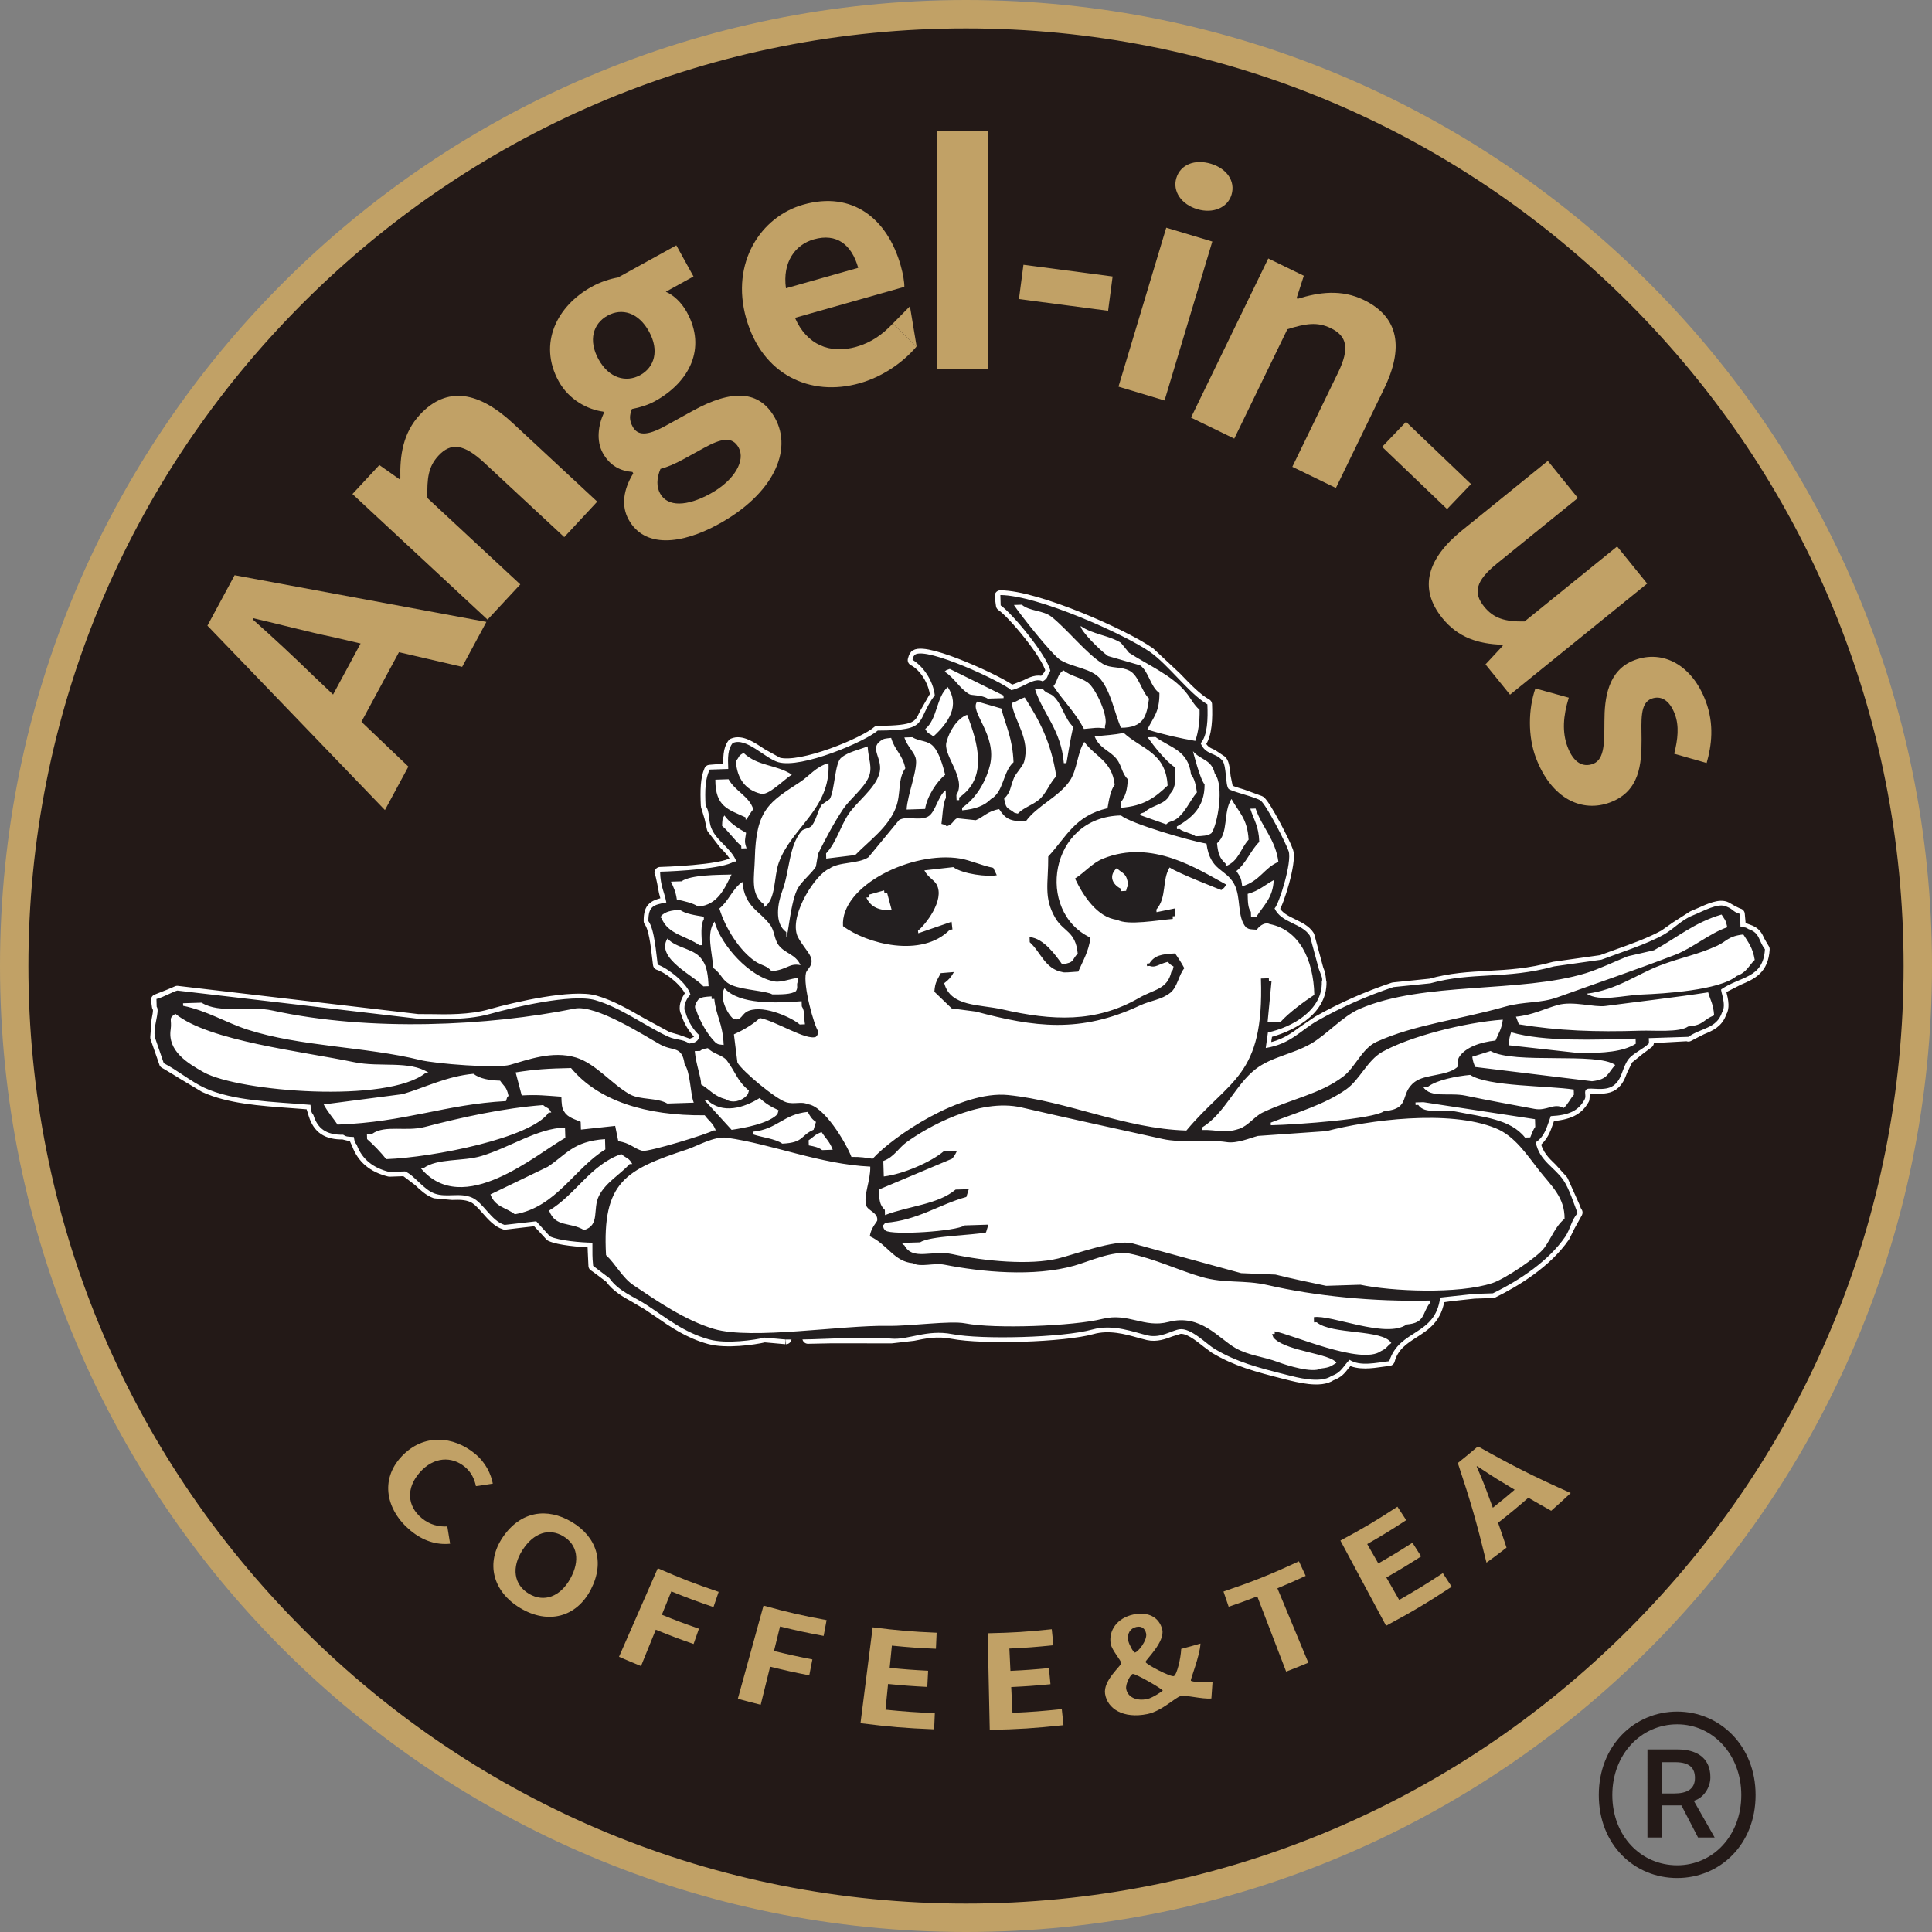 <?xml version="1.0" encoding="utf-8"?>
<!-- Generator: Adobe Illustrator 16.0.0, SVG Export Plug-In . SVG Version: 6.00 Build 0)  -->
<!DOCTYPE svg PUBLIC "-//W3C//DTD SVG 1.1//EN" "http://www.w3.org/Graphics/SVG/1.1/DTD/svg11.dtd">
<svg version="1.1" id="Layer_1" xmlns="http://www.w3.org/2000/svg" xmlns:xlink="http://www.w3.org/1999/xlink" x="0px" y="0px"
	 width="340.16px" height="340.16px" viewBox="0 0 340.16 340.16" enable-background="new 0 0 340.16 340.16" xml:space="preserve">
<rect x="0" y="0" width="340.16" height="340.16" fill="#808080" stroke="none"/>
<g>
	<path fill-rule="evenodd" clip-rule="evenodd" fill="#231917" d="M170.08,337.66C77.676,337.66,2.5,262.484,2.5,170.08
		C2.5,77.676,77.676,2.5,170.08,2.5c92.404,0,167.58,75.176,167.58,167.58C337.66,262.484,262.484,337.66,170.08,337.66z"/>
	<path fill="#C1A166" d="M170.08,5c44.095,0,85.55,17.171,116.729,48.351c31.18,31.18,48.351,72.635,48.351,116.729
		c0,44.095-17.171,85.55-48.351,116.729S214.175,335.16,170.08,335.16c-44.094,0-85.55-17.171-116.729-48.351
		C22.171,255.63,5,214.175,5,170.08c0-44.094,17.171-85.55,48.351-116.729C84.53,22.171,125.986,5,170.08,5 M170.08,0
		C76.147,0,0,76.147,0,170.08s76.147,170.08,170.08,170.08s170.08-76.147,170.08-170.08S264.013,0,170.08,0L170.08,0z"/>
</g>
<g>
	
		<path fill-rule="evenodd" clip-rule="evenodd" fill="#FFFFFF" stroke="#FFFFFF" stroke-width="2" stroke-linecap="round" stroke-linejoin="round" d="
		M222.887,184.684c3.074-0.488,4.919-1.846,6.696-3.156l2.517-1.701c4.119-2.326,8.711-4.354,13.246-5.861
		c0,0,6.495-0.666,6.524-0.671c3.6-1.003,6.792-1.179,10.17-1.366c3.559-0.197,7.243-0.398,11.593-1.608
		c0,0,8.344-1.182,8.381-1.194l2.642-0.957c2.824-1.01,6.022-2.147,8.417-3.496l1.965-1.392l3.02-1.933l1.315-0.566
		c1.629-0.735,3.476-1.568,4.562-0.993l1.043,0.599c0,0,1.154,0.595,1.223,0.56c0.001,0.033,0.215,2.407,0.215,2.407l0.476,0.064
		c0,0,0.866,0.311,0.907,0.329c1.264,0.42,1.564,1.096,1.947,1.95c0,0,0.808,1.422,0.834,1.427
		c-0.206,3.521-2.204,4.366-4.522,5.348l-3.093,1.578c-0.08,0.051-0.105,0.123-0.101,0.238c0,0.146,0.059,0.363,0.139,0.688
		c0.129,0.498,0.302,1.191,0.325,1.865c0.017,0.502-0.051,0.988-0.303,1.371c-0.617,1.811-1.914,2.344-3.412,2.963
		c0,0-2.349,1.189-2.346,1.209c-0.006-0.002-7.141,0.4-7.141,0.4l0.069,0.791l-1.638,1.229l-2.005,1.619l-1.009,2.08
		c-0.362,0.967-0.701,1.883-1.602,2.518c-0.911,0.635-2.263,0.557-3.25,0.506c0,0-1.364,0.078-1.37,0.078
		c-0.469,0.26-0.429,0.695-0.39,1.076l-0.085,0.824c-1.054,1.902-2.622,2.672-5.972,2.941l-0.335,0.947
		c-0.514,1.502-0.922,2.689-2.313,3.777c0.446,2.178,1.736,3.414,2.984,4.609l1.9,2.098l2.013,4.496c0,0,0.476,1.293,0.511,1.115
		l-1.297,2.33l-0.917,1.855c-3.17,4.617-8.632,7.92-12.578,9.865l-3.269,0.107l-3.02,0.326c0,0-3.009,0.324-3.162,0.475
		c-0.449,3.564-2.419,4.828-4.508,6.166c-1.771,1.135-3.61,2.316-4.302,4.875l-1.188,0.158c-1.961,0.285-4.187,0.613-5.904-0.342
		l-0.9,1.049c-0.549,0.719-1.027,1.33-2.25,1.768c-1.824,1.289-5.669,0.309-7.771-0.227c-5.4-1.352-8.947-2.34-12.663-4.563
		l-1.363-1.01c-1.502-1.197-3.381-2.691-4.914-2.449l-1.548,0.484c-1.148,0.439-2.473,0.941-3.94,0.611l-1.555-0.41
		c-2.234-0.633-5.299-1.484-8.338-0.629c-4.941,1.377-19.181,1.838-24.566,0.801c-2.688-0.523-4.918-0.057-6.891,0.352l-3.808,0.439
		l-10.817-0.004c0,0-7.812,0.16-7.798,0.16l-2.489-0.223c0,0-1.245-0.109-1.301-0.107c-1.896,0.451-6.748,1.125-9.674,0.316
		c-3.593-0.992-6.315-2.871-8.945-4.691l-1.897-1.283l-2.193-1.295c-1.679-0.932-3.265-1.809-4.439-3.447l-0.035-0.031
		c0,0-2.749-2.1-2.792-2.061c0-0.012-0.118-2.525-0.118-2.525s-0.003-0.176-0.012-0.422c-0.013-0.469-0.056-1.178-0.167-1.283
		c-2.135-0.02-5.961-0.387-7.355-1.064c0,0-2.414-2.654-2.558-2.705l-2.726,0.311c0,0-2.774,0.32-2.78,0.334
		c-1.215-0.355-2.206-1.475-3.162-2.559c-0.831-0.949-1.624-1.84-2.546-2.24c-1.19-0.512-2.391-0.473-3.556-0.434l-2.994-0.271
		c-1.058-0.367-1.993-1.252-2.897-2.109c0,0-2.341-1.793-2.416-1.809l-2.746,0.096c-2.884-0.721-4.723-2.258-5.643-4.76
		l-0.389-0.854l-0.078-0.414l-0.394-0.127c0,0-1.554-0.371-1.655-0.402c-2.817,0.043-4.327-0.955-5.094-3.4l-0.46-1.488
		l-0.061-0.365l-3.492-0.264c-5.45-0.395-11.079-0.797-15.281-2.748l-3.754-2.246c0,0-3.241-2-3.274-1.975
		c-0.004-0.008-1.538-4.471-1.538-4.471l0.222-3.035c0.136-0.697,0.268-1.336,0.253-1.801c-0.009-0.256-0.061-0.457-0.177-0.59
		l-0.172-1.188l2.242-0.887c0,0,1.377-0.566,1.377-0.588c0,0,0,0-0.002,0c0,0,42.515,4.973,42.544,4.971l2.056,0.01
		c2.77,0.053,6.971,0.139,10.532-0.877c4.667-1.332,14.536-3.547,18.437-2.418c2.818,0.816,5.545,2.389,8.177,3.906l4.567,2.477
		l1.834,0.537c0,0,1.903,0.691,2.043,0.719l0.46-0.094c0,0,0.988-0.441,1.019-0.473c0,0,0.177-0.205,0.326-0.504
		c0,0,0.105-0.355,0.101-0.566c0-0.027-0.009-0.059-0.013-0.08c-1.06-0.936-2.012-2.475-2.419-3.971
		c-0.128-0.191-0.188-0.426-0.194-0.688c-0.025-0.773,0.423-1.748,1.043-2.463c-0.542-2.02-3.932-4.697-5.743-5.252l-0.164-1.324
		c-0.254-2.186-0.597-5.181-1.475-6.31c-0.013-2.535,0.812-2.694,3.15-3.311l-0.482-1.867c0,0-0.581-3.332-0.769-3.349
		c0.229-0.005,10.925-0.313,12.963-1.782l0.622-0.244c-0.483-1.247-1.403-2.17-2.281-3.068l-2.085-2.701l-0.423-1.91
		c0,0-0.659-2.171-0.63-2.08c-0.131-2.752-0.061-4.765,0.567-6.204l3.422-0.278c-0.088-1.954-0.084-3.418,0.686-4.405
		c1.432-0.631,3.239,0.584,4.987,1.761l2.911,1.615c4.085,1.17,15.385-3.59,17.563-5.558c6.884-0.018,7.288-0.874,8.366-3.171
		c0,0,1.817-3.133,1.848-3.246c-0.295-2.508-1.938-5.122-3.925-6.155l0.152-0.497c0,0,0.093-0.164,0.219-0.329
		c2.017-1.313,15.052,4.711,16.893,6.277l2.438-0.95c1.136-0.563,2.123-1.047,3.142-0.616l0.987-1.12c0,0,0.415-0.78,0.443-0.915
		c-0.646-2.871-6.781-10.201-8.741-11.49l-0.227-1.648c6.386,0.02,21.736,6.814,26.281,10.011l4.633,4.329
		c1.816,1.891,3.698,3.85,5.362,4.746c0.093,2.25,0.075,5.391-1.177,6.908c0.54,1.278,1.387,1.644,2.202,1.997l1.648,1.1
		c0.386,0.479,0.504,1.666,0.604,2.72c0,0,0.483,2.236,0.483,2.241c0.209,0.252,1.146,0.545,2.649,1.004l3.03,1.109
		c0.947,0.702,4.434,7.448,4.871,8.833c0.594,1.857-1.659,9.061-2.465,10.091c0.659,1.424,2.025,2.09,3.351,2.735
		c1.148,0.555,2.237,1.085,2.84,2.03c0,0,1.582,5.846,1.584,5.853l0.26,0.692c0,0,0.28,1.447,0.269,1.522
		c0.153,5.278-5.807,7.985-9.496,8.903l-0.164,1.178C222.907,182.932,222.684,184.498,222.887,184.684z"/>
	<path fill-rule="evenodd" clip-rule="evenodd" fill="#231F20" d="M104.433,222.873c-0.184-1.896-0.104-1.797-0.13-4.078
		c-2.051-0.021-5.968-0.367-7.483-1.115c-0.805-0.889-1.608-1.77-2.408-2.654c-1.854,0.211-3.71,0.428-5.57,0.639
		c-2.334-0.68-3.778-3.965-5.73-4.803c-2.181-0.945-4.415,0.037-6.544-0.703c-2.022-0.703-3.574-3.205-5.247-3.912
		c-0.931,0.031-1.854,0.063-2.79,0.094c-2.787-0.695-4.779-2.188-5.736-4.814c-0.39-0.482-0.315-0.391-0.503-1.344
		c-1.091-0.057-1.31-0.021-1.875-0.393c-3.061,0.047-4.516-1.148-5.233-3.467c-0.414-0.516-0.409-0.732-0.519-1.797
		c-6.614-0.559-13.625-0.654-18.713-3.021c-2.331-1.09-4.749-3.094-7.117-4.313c-0.515-1.496-1.03-2.99-1.542-4.49
		c-0.432-1.793,0.914-4.65,0.292-5.457c-0.013-0.449-0.024-0.902-0.041-1.359c1.223-0.289,2.912-1.313,3.68-1.48
		c14.169,1.656,28.342,3.314,42.512,4.973c2.114-0.096,7.91,0.463,12.545-0.863c3.796-1.08,14.378-3.623,18.542-2.418
		c4.496,1.309,8.759,4.523,12.769,6.395c1.438,0.67,2.636,0.414,3.766,1.244c0.965-0.207,0.882-0.117,1.377-0.504
		c0.392-0.49,0.171-0.084,0.433-0.922c-1.048-0.92-2.033-2.471-2.448-4c-0.542-0.846-0.009-2.361,0.834-3.213
		c-0.533-1.968-3.947-4.622-5.753-5.26c-0.274-1.918-0.545-6.182-1.641-7.661c-0.012-2.67,0.923-2.853,3.158-3.282
		c-0.391-2.045-1.023-2.771-1.099-5.415c3.035-0.077,11.22-0.547,12.972-1.778c0.159-0.006,0.312-0.011,0.469-0.018
		c-0.922-2.359-3.401-3.523-4.367-5.763c-0.642-1.465-0.243-2.958-1.063-4.047c-0.139-2.708-0.078-4.803,0.738-6.38
		c1.078-0.033,2.16-0.068,3.253-0.105c-0.095-2.029-0.089-3.487,0.786-4.565c2.402-1.059,5.671,2.692,8.01,3.368
		c4.106,1.176,15.307-3.625,17.521-5.562c9.281-0.028,6.538-1.499,10.045-6.231c-0.314-2.644-2.083-5.123-3.921-6.228
		c0.275-0.818,0.051-0.431,0.437-0.915c2.139-1.392,15.295,4.76,16.953,6.256c2.185-0.441,3.99-2.336,5.539-1.546
		c1.079-0.618,0.678-1.001,1.34-1.86c-0.616-2.752-6.64-10.043-8.746-11.516c-0.015-0.606-0.036-1.215-0.058-1.822
		c6.577,0.021,22.049,6.984,26.387,10.044c3.199,2.251,6.852,7.296,10.066,9.204c0.106,2.517,0.038,5.496-1.186,6.847
		c0.887,2.124,2.625,1.583,3.824,3.054c0.771,0.966,0.503,4.268,1.083,4.963c0.384,0.461,4.799,1.447,5.659,2.083
		c1.007,0.751,4.502,7.578,4.928,8.919c0.607,1.912-1.637,9.157-2.477,10.066c1.186,2.573,4.803,2.59,6.206,4.792
		c0.52,1.948,1.054,3.905,1.577,5.85c0.298,0.899,0.786,1.687,0.531,2.259c0.147,5.027-5.233,8.01-9.487,8.93
		c-0.128,0.914-0.259,1.828-0.385,2.738c4.4-0.699,6.176-3.15,9.165-4.84c4.064-2.293,8.605-4.324,13.306-5.881
		c2.166-0.213,4.331-0.445,6.5-0.665c7.459-2.075,13.341-0.642,21.78-2.979c2.781-0.385,5.561-0.78,8.344-1.181
		c3.212-1.221,7.858-2.66,11.032-4.442c1.601-0.896,3.1-2.58,5.018-3.335c1.877-0.742,4.547-2.334,5.997-1.562
		c1.267,0.487,0.981,0.865,2.367,1.286c0.028,0.753,0.048,1.519,0.075,2.271c0.979,0.137,0.891,0.054,1.413,0.399
		c2.067,0.678,1.721,2.05,2.897,3.542c-0.295,5.169-4.322,4.734-7.692,7.058c-0.215,0.146,1.009,2.74,0.133,4.082
		c-0.974,2.854-3.604,2.664-5.916,4.283c-2.328,0.076-4.651,0.152-6.974,0.227c0.007,0.303,0.018,0.604,0.029,0.908
		c-0.944,0.982-2.861,1.783-3.638,2.838c-1.155,1.574-1.046,3.512-2.653,4.633c-1.5,1.049-4.018,0.262-4.631,0.598
		c-0.66,0.357-0.033,1.154-0.411,1.828c-1.092,1.986-2.722,2.762-5.958,2.926c-0.721,1.961-1.003,3.496-2.646,4.621
		c0.678,3.301,3.289,4.355,4.866,6.652c1.054,1.551,1.847,4.137,2.503,5.822c-1.077,1.166-1.268,2.805-2.192,4.164
		c-2.881,4.182-7.865,7.572-12.723,9.939l-3.256,0.104c-2.003,0.219-4.017,0.436-6.031,0.652c-0.838,6.768-7.176,5.508-8.953,11.193
		c-2.213,0.252-5.117,0.986-6.994-0.234c-1.142,1.123-1.385,2.209-3.167,2.83c-1.994,1.408-6.229,0.232-7.916-0.195
		c-5.067-1.266-8.84-2.262-12.712-4.582c-1.352-0.807-4.154-3.75-6.164-3.434c-1.395,0.223-3.304,1.598-5.548,1.092
		c-2.362-0.531-6.067-2.096-9.813-1.041c-5.097,1.42-19.439,1.807-24.647,0.801c-4.5-0.867-7.715,1.061-10.677,0.797
		c-5.403-0.477-12.5,0.252-18.619,0.156c-1.238-0.117-2.486-0.221-3.731-0.336c-1.731,0.416-6.69,1.168-9.764,0.32
		c-4.467-1.238-7.542-3.795-10.889-6.004c-2.447-1.613-4.981-2.408-6.672-4.779L104.433,222.873z M179.905,106.467
		c1.354,1.17,3.748,0.965,5.188,2.1c2.798,2.19,6.208,6.56,9.104,8.327c1.411,0.859,3.146,0.395,4.693,1.207
		c1.616,0.857,2.107,3.646,3.411,4.892c-0.415,3.091-0.898,5.133-4.955,5.146c-1.15-2.799-1.739-6.244-3.528-8.505
		c-1.573-1.997-4.809-2.045-7.091-3.409c-1.45-0.861-7.1-8.015-8.215-9.712C178.978,106.498,179.437,106.483,179.905,106.467z
		 M190.271,110.213c2.021,1.459,4.944,1.634,7.072,2.953c0.486,0.584,0.969,1.174,1.447,1.766c3.274,2.129,7.574,3.97,9.997,6.939
		c0.932,1.142,1.34,2.171,2.417,3.1c0.049,2.003-0.22,3.928-0.751,5.472c-2.535-0.424-5.708-1.132-8.441-1.993
		c1.054-2.219,2.147-3.018,2.122-6.43c-1.621-1.125-1.852-3.791-3.41-4.883c-1.883-0.543-3.758-1.094-5.634-1.629
		C193.702,114.537,190.216,111.062,190.271,110.213z M167.225,117.771c3.154,1.559,6.31,3.129,9.462,4.686
		c0.005,0.154,0.007,0.302,0.013,0.457c-0.932,0.03-1.858,0.06-2.792,0.091c-1.096-0.692-2.913-0.526-3.283-0.802
		c-1.75-1.052-2.593-2.881-4.315-3.948C166.795,117.846,166.407,118.098,167.225,117.771z M187.252,118.027
		c1.218,1.013,2.925,1.193,4.258,2.135c1.406,0.988,3.762,6.151,3.033,7.619c0.003,0.151,0.009,0.295,0.013,0.448
		c-1.662-0.174-1.67-0.054-3.715,0.119c-1.478-2.898-3.646-4.944-5.364-7.536C186.269,119.898,186.118,118.703,187.252,118.027z
		 M166.865,120.963c2.177,3.274,0.173,6.233-2.527,8.711c-0.736-0.67-0.868-0.303-1.432-1.32
		C165.072,126.569,164.817,122.783,166.865,120.963z M183.631,121.33c0.613,0.85,1.222,0.638,1.903,1.298
		c1.499,1.443,1.903,3.927,3.424,5.335c-0.484,2.13-0.717,3.655-1.193,6.396c-0.155,0.005-0.307,0.009-0.461,0.013
		c-0.458-5.837-3.675-8.691-5.066-12.995C182.704,121.359,183.161,121.342,183.631,121.33z M180.416,122.792
		c2.564,4.036,4.62,7.766,5.56,13.889c-1.199,1.19-1.788,3.149-3.129,4.186c-1.2,0.945-2.619,1.327-3.646,2.388
		c-0.847-0.255-0.438-0.042-0.943-0.417c-1.096-0.669-1.144-0.643-1.463-2.222c1.199-1.165,1.021-1.94,1.743-3.69
		c0.306-0.758,1.551-2.008,1.765-2.784c1.163-3.988-1.75-7.207-2.177-10.366C179.343,123.403,179.209,123.186,180.416,122.792z
		 M172.065,123.518c1.409,0.41,2.815,0.816,4.226,1.224c0.828,3.186,1.979,5.177,2.158,9.462c-1.893,1.646-1.7,5.224-3.983,6.49
		c-1.138,1.184-2.823,1.78-5.058,1.977c-0.003-0.149-0.009-0.3-0.015-0.453c2.367-1.577,4.14-4.464,4.889-7.422
		C175.645,129.381,170.557,125.231,172.065,123.518z M170.279,125.848c1.889,4.947,3.703,11.107-1.407,14.571
		c0.004,0.152,0.008,0.301,0.015,0.455c-0.159,0.004-0.312,0.012-0.463,0.017c-0.015-0.303-0.024-0.606-0.038-0.91
		c1.897-3.002-2.609-7.167-1.689-9.475C167.14,128.764,168.531,126.478,170.279,125.848z M162.884,142.429
		c-1.085,0.031-2.173,0.07-3.258,0.106c0.113-2.565,2.125-7.391,1.576-9.129c-0.338-1.097-1.533-2.122-1.976-3.563
		c0.468-0.017,0.933-0.03,1.403-0.046c1.347,0.82,2.752,0.507,3.767,1.684c0.997,1.117,1.609,3.327,2.023,4.936
		C164.945,137.567,163.185,140.282,162.884,142.429z M156.902,129.917c0.664,2.279,1.997,2.87,2.493,5.358
		c-1.367,1.859-0.729,4.432-1.642,6.867c-1.313,3.506-4.715,5.885-7.18,8.404c-1.703,0.209-3.402,0.412-5.102,0.625
		c-0.011-0.303-0.018-0.606-0.028-0.912c1.811-1.899,2.486-4.726,3.967-6.941c1.461-2.164,4.538-4.374,5.373-6.981
		c0.862-2.712-1.817-4.472,0.273-5.912C155.6,130.026,155.818,130.04,156.902,129.917z M197.843,129.033
		c3.103,2.861,7.43,3.417,7.734,9.28c-2.114,2.02-4.16,3.632-8.256,3.906c-0.008-0.303-0.018-0.607-0.028-0.91
		c0.873-1.056,1.202-2.309,1.271-4.124c-1.048-0.983-1.043-2.401-1.976-3.569c-1.21-1.515-3.029-1.837-3.851-3.958
		C194.89,129.408,195.897,129.433,197.843,129.033z M203.443,129.762c2.705,1.951,5.76,2.32,6.262,6.607
		c0.635,0.749,0.855,1.902,1.031,3.145c-1.238,1.459-2.026,3.509-3.574,4.655c-0.726,0.532-1.262,0.377-1.831,0.97
		c-1.568-0.558-3.143-1.112-4.711-1.667c0.482-0.408,0.1-0.162,0.917-0.48c1.438-1.37,3.799-1.258,4.548-3.33
		c0.959-1.044,0.907-2.465,0.788-4.562c-1.578-1.012-3.751-3.78-4.822-5.294C202.517,129.79,202.981,129.776,203.443,129.762z
		 M152.759,131.409c0.138,2.293,0.924,3.722,0.175,5.447c-0.87,1.98-3.29,3.819-4.479,5.587c-1.63,2.423-3.162,5.342-4.413,7.864
		c-0.126,0.759-0.257,1.525-0.391,2.282c-0.775,1.21-2.398,2.486-3.136,3.737c-1.292,2.149-1.763,8.516-2.055,8.689
		c-0.014-0.304-0.025-0.609-0.029-0.905c-2.167-1.569-1.477-5.149-0.697-7.246c1.325-3.526,1.123-7.901,3.396-10.549
		c0.394-0.461,1.456-0.443,1.831-0.97c0.847-1.174,0.933-2.472,1.747-3.686c0.45-0.319,0.905-0.637,1.365-0.951
		c0.929-1.485,0.882-6.563,2.098-7.337C149.308,132.399,151.238,132.026,152.759,131.409z M223.178,179.969
		c0.232-2.436,0.47-4.857,0.705-7.287c-0.154,0.003-0.314,0.007-0.465,0.014c-0.006-0.152-0.011-0.303-0.018-0.455
		c-0.463,0.016-0.926,0.029-1.393,0.046c0.589,17.397-5.555,17.683-13.124,26.759c-10.87-0.32-20.818-5.164-31.388-6.246
		c-8.303-0.842-20.238,7.254-23.854,11.219c-1.212-0.182-2.073-0.352-3.73-0.326c-1.005-2.574-4.871-9.043-7.743-9.285
		c-0.924-0.533-2.368,0.082-3.732-0.338c-1.85-0.557-7.666-5.404-8.597-6.98c-0.205-1.66-0.417-3.314-0.621-4.975
		c1.578-0.715,3.361-1.74,4.567-2.877c2.832,0.543,8.159,4.006,9.873,3.316c0.392-0.496,0.167-0.104,0.443-0.924
		c-0.761-0.967-2.77-8.211-2.186-10.375c0.177-0.656,1.387-1.258,0.836-2.743c-0.339-0.937-2.07-2.749-2.458-4.01
		c-1.138-3.818,3.454-10.694,5.694-11.535c1.73-1.296,5.06-0.796,6.922-2.04c1.788-2.172,3.587-4.357,5.381-6.527
		c1.258-0.826,3.572,0.2,5.098-0.628c1.311-0.703,1.749-3.634,3.114-4.641c0.016,0.455,0.029,0.912,0.045,1.366
		c-0.557,0.848-0.623,3.509-0.791,4.562c0.853,0.26,0.442,0.055,0.946,0.424c1.134-0.379,1.149-1.137,1.812-1.414
		c1.087,0.116,2.187,0.226,3.275,0.342c1.23-0.443,2.06-1.598,4.125-1.949c1.091,1.648,1.846,2.217,4.72,2.117
		c1.979-2.724,5.758-4.253,7.692-7.062c1.348-1.945,1.342-5.02,2.583-6.896c1.92,2.645,4.862,3.303,5.353,7.543
		c-0.746,0.963-1.026,2.746-1.267,4.131c-5.798,1.383-7.16,4.968-10.437,8.506c0.049,4.695-0.889,7.178,1.269,10.858
		c1.427,2.42,3.543,2.273,3.924,6.228c-1.109,1.154-0.483,1.57-2.737,1.9c-1.161-1.609-3.228-4.578-5.741-4.801
		c0.008,0.306,0.017,0.609,0.028,0.905c1.939,1.734,2.686,4.709,5.759,5.261c0.346,0.137,1.34,0.004,2.787-0.09
		c0.826-1.909,1.851-3.565,2.145-5.973c-9.705-4.577-7.308-21.265,5.369-21.514c1.788,1.459,12.016,4.437,15.057,4.962
		c0.655,4.874,3.372,4.345,4.874,7.104c1.277,2.337,0.459,5.815,2.104,7.651c0.563,0.363,0.783,0.336,1.876,0.395
		c0.672-0.919,1.613-1.333,2.295-0.984c5.183,1.037,7.692,6.221,7.84,12.454c-1.793,1.17-4.461,3.129-5.908,4.732
		C224.731,179.918,223.956,179.943,223.178,179.969z M130.923,132.571c2.546,2.388,5.724,2.002,8.492,3.811
		c-1.517,0.986-4.18,3.79-5.477,3.359c-2.604-0.617-4.202-2.602-4.367-5.763C130.247,133.249,129.878,133.125,130.923,132.571z
		 M210.045,132.273c1.403,1.612,3.256,1.372,3.845,3.96c1.704,2.105,0.472,9.014-0.597,10.459c-0.639,0.478-1.518,0.498-2.783,0.546
		c-0.745-0.549-2.089-0.708-2.83-1.271c-0.154,0.005-0.311,0.007-0.46,0.015c-0.004-0.152-0.008-0.306-0.014-0.457
		c2.636-1.531,4.902-3.395,4.881-7.424C211.267,137.182,210.045,132.273,210.045,132.273z M145.873,134.361
		c0.412,8.079-6.523,11.332-8.759,17.536c-0.885,2.456-0.461,6.517-2.548,7.8c-0.009-0.157-0.011-0.301-0.018-0.46
		c-2.52-1.726-1.726-4.833-1.645-8.114c0.202-8.604,2.531-9.873,7.954-13.429C142.533,136.601,143.613,135.008,145.873,134.361z
		 M125.947,137.278c0.775-0.025,1.551-0.051,2.326-0.077c1.2,2.143,3.67,3.01,4.359,5.303c-0.537,0.552-0.805,1.32-1.342,1.863
		c-0.007-0.148-0.012-0.301-0.018-0.454C128.253,142.506,125.939,142.098,125.947,137.278z M216.819,140.673
		c1.334,2.408,2.8,3.429,3.02,7.169c-1.445,1.583-1.748,3.808-4.043,4.669c-0.003-0.146-0.004-0.298-0.01-0.455
		c-1.01-0.907-1.331-1.737-1.51-3.581C216.396,146.67,215.283,143.06,216.819,140.673z M127.544,143.576
		c0.91,1.292,2.435,2.284,3.815,3.059c-0.2,1.402-0.335,1.496,0.088,2.72c-0.308,0.01-0.622,0.019-0.922,0.028
		c-0.007-0.152-0.01-0.3-0.018-0.452c-1.235-1.042-2.137-2.486-3.373-3.52C127.184,144.34,127.16,144.125,127.544,143.576z
		 M221.068,142.358c1.091,3.253,3.502,5.426,4.017,9.396c-2.502,1.03-3.218,3.369-6.38,4.295c-0.178-1.701-0.416-1.688-1.015-2.692
		c1.726-1.36,2.486-3.603,4.027-5.124c-0.096-2.847-0.943-3.79-1.58-5.847C220.445,142.376,220.76,142.369,221.068,142.358z
		 M206.932,161.303c-0.157,0.013-0.31,0.022-0.465,0.033c0.006,0.152,0.018,0.299,0.024,0.456c-2.625,0.213-7.983,1.2-9.775,0.154
		c-3.559-0.373-6.091-4.397-7.445-7.267c1.661-1.02,3.021-2.723,4.906-3.488c8.71-3.544,16.789,1.912,21.727,4.558
		c-0.368,0.57-0.325,0.532-0.867,0.962c0,0-7.747-3.01-9.112-3.982c-1.372,2.259-0.45,5.244-2.328,7.419
		c0.007,0.149,0.018,0.304,0.03,0.455c1.074-0.223,2.146-0.44,3.22-0.659C206.878,160.4,206.904,160.854,206.932,161.303z
		 M167.694,163.644c-0.152,0.015-0.309,0.032-0.456,0.05c-4.959,5.056-14.681,2.465-18.812-0.635
		c-0.497-7.074,12.128-13.315,20.649-11.898c1.747,0.294,3.917,1.287,5.801,1.632c0.209,0.435,0.417,0.871,0.625,1.305
		c-1.613,0.32-5.946-0.183-7.665-1.425c-1.688,0.188-3.387,0.376-5.084,0.569c0.582,1.193,1.712,1.665,2.157,2.491
		c1.502,2.75-2.041,7.149-3.281,8.131c0.023,0.149,0.04,0.303,0.053,0.452c1.954-0.677,3.909-1.346,5.858-2.025
		C167.59,162.745,167.648,163.19,167.694,163.644z M128.801,153.979c-1.156,2.283-2.392,5.396-5.88,5.635
		c-0.89-0.615-2.587-0.997-3.753-1.236c-0.201-1.412-0.556-2.117-1.035-3.148c0.619-0.016,1.238-0.039,1.86-0.058
		C121.625,154.009,126.371,154.037,128.801,153.979z M196.614,152.854c1.213,1.116,1.701,0.76,2.056,3.056
		c-0.375,0.506-0.158,0.109-0.408,0.94c-0.31,0.02-0.616,0.04-0.925,0.056c-0.013-0.149-0.024-0.303-0.031-0.453
		C195.802,155.674,195.185,154.166,196.614,152.854z M130.704,155.276c0.43,4.48,2.978,4.989,4.891,7.563
		c0.814,1.094,0.682,2.488,1.504,3.585c1.126,1.488,2.976,1.545,3.842,3.504c-2.035-0.407-2.228,0.784-5.089,1.074
		c-0.859-1.033-1.699-0.959-2.854-1.725c-2.705-1.8-5.307-5.853-6.341-9.324C128.317,158.635,128.921,156.519,130.704,155.276z
		 M157.007,160.273c-2.212,0.041-3.667-0.508-4.476-2.243c0.159-0.02,0.315-0.038,0.468-0.052c-0.017-0.146-0.036-0.299-0.053-0.44
		c0.909-0.255,1.813-0.513,2.717-0.771c0.024,0.156,0.042,0.308,0.057,0.458c0.153-0.017,0.313-0.035,0.462-0.05
		C156.459,158.202,156.733,159.235,157.007,160.273z M224.257,154.959c-0.12,3.117-1.792,4.46-3.056,6.458
		c-0.313,0.011-0.623,0.025-0.933,0.033c-0.011-0.304-0.021-0.606-0.031-0.909c-0.53-0.678-0.539-1.845-0.563-3.159
		C221.646,156.86,222.668,155.824,224.257,154.959z M119.683,160.18c0.981,0.729,2.808,0.987,4.23,1.221
		c0.009,0.151,0.01,0.306,0.014,0.455c-0.612,0.901-0.412,2.984-0.319,4.554c-0.158,0.007-0.305,0.009-0.469,0.013
		c-2.28-1.646-5.568-1.89-6.664-4.779c-0.385-0.253-0.138-0.013-0.016-0.452C117.289,160.466,118.119,160.312,119.683,160.18z
		 M125.802,162.255c1.146,4.229,6.247,9.81,10.565,10.546c1.313,0.221,3.019-0.605,4.172-0.591c0.004,0.151,0.008,0.312,0.015,0.458
		c-0.481,0.816,0.075,1.014-0.406,1.826c-0.819,0.611-2.651,0.586-4.173,0.586c-0.941-0.592-5.012-0.77-7.031-1.584
		c-1.89-0.764-1.752-1.933-3.354-3.067C125.372,167.471,124.31,164.357,125.802,162.255z M117.521,165.241
		c1.564,1.796,5.019,1.742,6.172,3.889c0.796,0.992,0.981,2.805,1.067,4.505c-0.305,0.01-0.622,0.02-0.925,0.029
		C122.373,171.877,115.325,168.722,117.521,165.241z M303.112,161.026c0.555,0.924,0.705,0.801,1.001,2.237
		c-2.991,0.993-6.171,3.691-9.151,4.836c-7.045,2.702-13.896,5.023-20.72,7.48c-3.082,1.113-5.87,0.701-9.249,1.658
		c-7.848,2.25-15.879,3.127-22.621,6.189c-2.582,1.178-3.749,4.486-5.859,6.098c-4.119,3.133-9.122,3.92-14.229,6.365
		c-1.368,0.648-2.521,2.33-4.102,2.854c-2.687,0.889-3.838,0.127-6.51,0.211c-0.006-0.154-0.009-0.299-0.016-0.447
		c4.054-2.525,5.821-7.498,9.447-10.301c2.768-2.127,6.415-2.576,9.637-4.402c2.813-1.59,5.603-4.857,8.656-6.18
		c11.236-4.871,28.274-2.74,39.835-6.287c2.382-0.738,5.235-2.121,7.354-2.966c1.543-0.353,3.083-0.702,4.618-1.059
		C294.978,165.286,298.347,162.384,303.112,161.026z M306.943,164.532c0.897,1.412,1.656,2.325,2.007,4.473
		c-1.144,1.13-1.4,2.181-3.171,2.826c-3.035,2.558-12.989,3.114-16.657,3.269c-3.544,0.152-7.386,1.342-9.778-0.141
		c5.338-0.672,8.809-3.4,12.879-4.958c3.894-1.489,6.517-1.845,10.129-3.498C304.06,165.709,304.234,164.838,306.943,164.532z
		 M208.518,170.47c-1,1.2-1.202,3.31-2.438,4.296c-1.563,1.271-3.406,1.348-5.405,2.273c-10.523,4.936-18.62,3.795-28.86,1.064
		c-1.419-0.188-2.834-0.367-4.25-0.557c-1.018-0.973-2.038-1.955-3.054-2.936c0.115-1.762,0.538-2.067,1.124-3.275
		c0.77-0.068,1.546-0.127,2.315-0.194c-0.47,0.866-0.896,1.366-1.703,1.96c1.104,4.193,6.235,3.709,10.208,4.611
		c8.857,2.023,16.437,2.395,24.107-2.02c2.655-1.539,4.948-1.465,5.673-4.584c0.363-0.508,0.17-0.094,0.389-0.939
		c-0.589-0.344-0.555-0.31-1.008-0.82c-1.646,0.394-2.176,1.114-3.204,0.716c-0.156,0.012-0.307,0.027-0.461,0.039
		c-0.011-0.149-0.026-0.301-0.04-0.446c0.154-0.01,0.305-0.023,0.466-0.04c0.896-1.387,2.049-1.629,4.521-1.752
		C207.45,168.672,208.015,169.504,208.518,170.47z M35.479,176.535c3.323,2.031,8.119,0.422,12.61,1.404
		c17.018,3.725,37.964,2.699,53.061-0.357c3.791-0.771,12.452,4.861,15.094,6.316c2.277,1.266,3.833,0.141,4.296,3.488
		c1.043,1.453,0.977,5.182,1.608,6.758c-1.55,0.049-3.099,0.1-4.65,0.15c-1.791-1.059-4.777-0.615-6.568-1.602
		c-3.13-1.715-6.016-5.436-9.509-6.496c-4.2-1.277-8.607,0.439-11.598,1.279c-2.35,0.67-13.16-0.178-15.855-0.846
		c-9.589-2.359-21.183-2.352-30.425-5.361c-3.685-1.195-7.219-3.365-11.3-4.18c-0.005-0.145-0.009-0.295-0.016-0.447
		C33.309,176.605,34.391,176.572,35.479,176.535z M127.56,173.99c2.614,2.928,9.115,2.619,13.583,2.291
		c0.005,0.303,0.012,0.6,0.025,0.9c0.587,0.887,0.34,1.885,0.559,3.162c-0.302,0.008-0.615,0.021-0.927,0.033
		c-1.25-1.117-6.111-3.445-8.92-2.434c-1.425,0.51-1.24,1.92-2.747,1.447C128.007,178.494,126.584,175.535,127.56,173.99z
		 M127.417,183.982c-0.984-0.123-0.895-0.049-1.41-0.398c-1.353-1.266-2.854-3.885-3.445-5.797c-0.396-0.447-0.15-1.096,0.412-1.824
		c0.588-0.445,1.134-0.455,2.31-0.533c0.008,0.15,0.015,0.309,0.016,0.455c0.155-0.004,0.308-0.01,0.464-0.014
		C126.097,179.023,127.246,180.057,127.417,183.982z M30.885,178.5c5.866,4.791,22.358,6.609,31.458,8.51
		c4.534,0.949,9.783-0.34,13.091,1.848c-0.156,0.004-0.311,0.01-0.461,0.016c-6.69,5.461-32.966,3.336-39.109-0.09
		c-2.867-1.604-6.38-3.75-5.818-7.527C30.307,179.436,29.557,179.344,30.885,178.5z M300.754,174.717
		c0.435,1.559,0.884,1.961,1.051,4.059c-2.027,0.75-1.704,1.697-4.589,1.957c-1.521,1.084-5.958,0.658-8.36,0.734
		c-7.849,0.258-14.529,0.025-21.439-1.123c-0.172-0.443-0.347-0.9-0.511-1.342c2.907-0.27,4.995-1.398,7.381-2.061
		c2.692-0.746,6.397,0.451,8.381,0.178C288.05,176.402,295.575,175.529,300.754,174.717z M264.594,179.525
		c-0.188,1.625-0.735,2.354-1.285,3.674c-2.68,0.275-5.346,1.213-6.421,2.938c-0.437,0.688,0.193,1.344-0.411,1.828
		c-1.825,1.492-5.548,1.146-7.369,2.506c-2.822,2.125-0.548,4.742-5.423,5.174c-1.915,1.367-14.811,2.34-19.934,2.471
		c-0.006-0.156-0.01-0.305-0.019-0.459c4.624-1.803,9.546-3.191,13.313-5.883c2.386-1.699,3.687-5.078,6.312-6.561
		C248.174,182.502,257.862,180.006,264.594,179.525z M124.637,184.535c0.808,0.984,2.63,1.23,3.325,2.162
		c1.629,2.178,1.793,3.566,3.9,5.32c-0.271,0.836-0.052,0.428-0.44,0.922c-0.806,0.863-2.46,1.406-3.708,0.576
		c-1.95-0.492-2.766-1.691-4.27-2.584c0.041-1.16-0.917-3.527-1.116-5.871c0.308-0.01,0.624-0.02,0.929-0.029
		C123.761,184.65,123.671,184.74,124.637,184.535z M265.662,184.035c0.036-1.191,0.147-1.551,0.399-2.289
		c5.775,1.686,14.793,1.328,21.911,1.109c0.012,0.303,0.022,0.604,0.031,0.91c-2.269,1.447-5.621,1.607-9.727,1.674
		C274.072,184.975,269.869,184.504,265.662,184.035z M108.862,200.936c-0.181-0.9-0.366-1.805-0.549-2.705
		c-2.008,0.217-4.024,0.43-6.029,0.652c-0.016-0.457-0.031-0.912-0.046-1.371c-0.949-0.414-2.278-0.777-2.842-1.717
		c-0.498-0.621-0.511-1.473-0.558-2.705c-2.919-0.207-4.102-0.377-6.982-0.227c-0.358-1.35-0.712-2.699-1.067-4.051
		c3.377-0.541,5.662-0.682,9.756-0.771c4.746,5.746,13.147,8.426,23.534,8.318c0.748,1.061,1.415,1.266,1.945,2.66
		c-0.155,0.004-0.309,0.012-0.468,0.018c-0.634,0.537-11.423,3.83-12.452,3.582C111.685,202.266,110.89,201.188,108.862,200.936z
		 M83.353,189.057c1.135,0.867,2.785,1.158,4.693,1.207c0.741,1.092,1.117,0.996,1.485,2.672c-0.391,0.496-0.169,0.107-0.44,0.926
		c-10.763,0.58-17.582,3.701-29.659,4.143c-0.808-1.201-1.7-2.166-2.442-3.555c4.634-0.604,9.277-1.207,13.904-1.813
		C74.88,191.459,78.676,189.482,83.353,189.057z M262.438,185.041c4.12,2.389,18.779,0.148,21.949,2.467
		c-1.39,1.486-1.228,2.537-4.092,2.859c-6.857-0.828-13.709-1.676-20.563-2.51c-0.274-0.682-0.343-0.752-0.519-1.799
		C260.288,185.719,261.36,185.389,262.438,185.041z M258.851,189.25c3.154,2.076,13.702,1.875,18.23,2.58
		c0.007,0.303,0.018,0.611,0.03,0.91c-0.68,0.768-1.024,1.645-1.794,2.332c-1.765-0.957-2.938,0.566-5.109,0.17
		c-3.644-0.682-8.418-1.543-12.175-2.338c-2.866-0.598-6.16,0.514-7.496-1.57c0.306-0.01,0.614-0.02,0.923-0.029
		C253.052,190.117,256.489,189.473,258.851,189.25z M133.753,193.324c0.926,0.906,2.065,1.59,3.332,2.156
		c-0.265,0.836-0.051,0.426-0.435,0.916c-1.631,1.41-5.254,2.15-7.837,2.531c-1.606-1.768-3.212-3.535-4.821-5.287
		c0.156-0.008,0.311-0.012,0.472-0.02C127.166,196.254,131.06,195.021,133.753,193.324z M95.627,194.563
		c0.744,0.664,0.882,0.289,1.439,1.309c-0.155,0.008-0.313,0.01-0.463,0.018c-3.08,4.479-20.35,7.891-28.604,8.195
		c-0.861-1.096-2.285-2.604-3.367-3.529c-0.01-0.295-0.023-0.6-0.03-0.9c0.314-0.01,0.616-0.021,0.928-0.031
		c2.261-1.619,5.929-0.342,9.271-1.211C81.311,196.715,88.669,195.09,95.627,194.563z M142.213,195.766
		c0.47,0.85,0.687,1.242,1.453,1.768c-0.14,0.455-0.28,0.924-0.421,1.377c-2.341,0.998-1.655,2.277-5.509,2.447
		c-1.215-0.877-3.699-1.117-5.167-1.641c-0.007-0.152-0.013-0.313-0.02-0.461C136.897,198.818,137.876,196.199,142.213,195.766z
		 M155.606,207.135c-0.029-0.9-0.058-1.811-0.086-2.719c1.938-0.725,2.637-2.26,4.088-3.307c3.51-2.559,12.708-7.877,20.281-6.117
		c8.112,1.893,16.883,3.779,24.852,5.551c3.363,0.748,8.006,0.033,11.192,0.539c1.861,0.301,4.198-0.738,5.546-1.084
		c4.03-0.279,8.053-0.566,12.073-0.846c7.28-1.914,21.537-3.863,29.774-0.514c3.408,1.385,5.518,4.709,7.691,7.469
		c2.105,2.67,4.497,4.699,4.45,8.479c-1.635,1.33-2.319,3.402-3.563,5.113c-1.199,1.646-6.973,5.492-9.116,6.197
		c-6.02,2.004-17.859,1.459-23.269,0.301c-2.013,0.064-4.028,0.131-6.033,0.193c-2.609-0.545-6.522-1.361-8.908-1.975
		c-2.024-0.09-4.043-0.17-6.06-0.258c-6.423-1.76-12.838-3.525-19.257-5.273c-2.959-0.656-10.085,1.982-12.956,2.693
		c-4.926,1.207-12.946,0.486-18.63-0.762c-3.516-0.77-6.93,1.215-8.434-1.537c-0.517-0.395-0.04,0.037-0.479-0.441
		c1.089-0.039,2.179-0.074,3.253-0.105c1.678-1.148,9.204-1.225,11.586-1.742c0.141-0.457,0.287-0.914,0.422-1.373
		c-1.398,0.043-2.791,0.086-4.186,0.135c-1.393,1.045-12.771,1.777-13.935,0.91c-0.417-0.473-0.163-0.094-0.496-0.891
		c0.499-0.43,0.042,0.033,0.455-0.477c5.713-0.426,9.426-3.213,14.283-4.549c0.141-0.455,0.289-0.912,0.423-1.369
		c-0.771,0.021-1.545,0.051-2.319,0.07c-3.122,2.633-8.168,2.855-12.429,4.49c-0.009-0.303-0.02-0.6-0.028-0.908
		c-0.919-0.867-0.996-1.729-1.045-3.592c4.288-1.803,8.578-3.613,12.858-5.414c0.431-0.438,0.6-0.813,0.894-1.4
		c-0.777,0.027-1.555,0.051-2.329,0.074C163.927,204.594,159.01,206.738,155.606,207.135z M99.479,198.518
		c0.018,0.607,0.04,1.213,0.058,1.814c-5.152,2.859-17.999,14.207-25.438,5.361c0.153-0.002,0.314-0.008,0.466-0.016
		c2.416-1.777,6.925-1.162,10.175-2.135C89.902,201.982,94.561,198.676,99.479,198.518z M250.622,194.057
		c6.54,0.994,13.097,1.994,19.643,2.994c0.013,0.457,0.026,0.904,0.041,1.359c-0.368,0.459-0.635,1.262-0.875,1.842
		c-0.308,0.014-0.613,0.021-0.925,0.035c-2.593-3.291-7.411-3.611-12.256-4.592c-2.437-0.502-5.354,0.59-6.547-1.16
		c-0.153,0.004-0.314,0.012-0.467,0.018c-0.007-0.148-0.008-0.297-0.016-0.453C249.69,194.088,250.158,194.072,250.622,194.057z
		 M144.658,199.322c0.71,1.113,1.456,1.709,1.958,3.109c-0.622,0.021-1.246,0.041-1.862,0.063c-0.646-0.492-1.363-0.648-2.353-0.826
		c-0.014-0.313-0.021-0.615-0.029-0.91C143.325,200.148,143.401,199.77,144.658,199.322z M106.523,200.563
		c0.019,0.6,0.04,1.207,0.055,1.811c-5.416,3.301-8.662,10.176-15.929,11.414c-1.698-1.27-3.458-1.256-4.303-3.488
		c3.363-1.629,6.728-3.246,10.089-4.869C99.705,203.285,100.896,200.938,106.523,200.563z M153.223,205.402
		c0.072,2.504-1.237,5.064-0.714,6.826c0.278,0.949,2.142,1.275,1.939,2.664c-0.034,0.232-1.12,1.316-1.307,2.768
		c3.092,1.385,4.258,4.486,7.602,4.746c1.336,0.775,3.661-0.111,5.583,0.271c6.493,1.281,15.708,2.174,22.82,0.164
		c2.535-0.709,6.806-2.705,9.707-2.129c4.296,0.85,8.854,3.016,12.702,4.123c4.15,1.201,7.402,0.453,11.684,1.436
		c8.277,1.904,18.558,2.953,28.479,2.711c0.004,0.154,0.012,0.301,0.017,0.457c-1.394,1.83-0.774,3.48-4.072,3.758
		c-3.595,2.559-13.375-1.789-16.334-1.285c0.01,0.299,0.021,0.611,0.029,0.91c0.153-0.008,0.308-0.008,0.465-0.014
		c2.685,2.236,11.635,1.178,13.147,3.658c-0.844,0.607-0.753,0.928-1.819,1.414c-3.496,2.549-15.767-2.98-18.723-3.473
		c0.002,0.152,0.002,0.305,0.01,0.457c-0.153,0.006-0.311,0.008-0.464,0.014c0.317,0.807,0.072,0.42,0.494,0.891
		c2.412,2.197,9.841,2.57,10.832,4.189c-1.037,0.59-1.013,0.787-2.76,0.994c-1.439,0.859-5.97-0.551-7.479-1.121
		c-2.707-1.008-5.162-1.141-7.522-2.475c-2.975-1.68-6.141-6.084-11.785-4.611c-4.341,1.139-7.076-1.682-11.653-0.531
		c-5.035,1.271-18.963,1.799-24.182,0.783c-2.628-0.504-9.782,0.514-13.485,0.441c-8.257-0.156-24.051,2.512-30.705,0.553
		c-5.071-1.5-10.037-4.916-14.207-7.715c-1.951-1.32-3.111-3.697-4.822-5.295c-0.71-12.898,3.448-15.039,14.311-18.619
		c1.673-0.555,4.762-2.346,6.918-2.049C135.949,201.426,144.347,204.982,153.223,205.402z M109.398,203.189
		c0.828,0.766,1.328,0.615,1.921,1.756c-0.16,0.006-0.313,0.01-0.468,0.016c-1.716,1.867-4.247,3.26-5.41,5.619
		c-1.14,2.326,0.245,5.125-2.608,5.99c-2.515-1.492-5.018-0.406-6.158-3.432C101.348,210.338,103.958,205.074,109.398,203.189z"/>
</g>
<g>
	<path fill="#C1A166" d="M70.241,114.833l-6.607,12.252l8.268,7.885l-4.13,7.657L36.52,110.156l4.79-8.883l44.328,8.223
		l-4.268,7.913L70.241,114.833z M63.49,113.3l-4.742-1.106c-4.563-0.946-9.453-2.265-14.143-3.345l-0.11,0.205
		c3.612,3.2,7.294,6.636,10.619,9.878l3.53,3.353L63.49,113.3z"/>
</g>
<g>
	<path fill="#C1A166" d="M62.055,86.981l4.738-5.098l3.538,2.497l0.158-0.169c-0.105-3.977,0.447-7.978,3.448-11.206
		c4.778-5.141,10.399-4.033,16.39,1.535l14.826,13.781l-5.806,6.245l-14.062-13.07c-3.653-3.396-5.918-3.601-8.089-1.265
		c-1.816,1.954-2.027,4.055-1.944,7.458l16.355,15.203l-5.765,6.202L62.055,86.981z"/>
</g>
<g>
	<path fill="#C1A166" d="M110.678,91.481c-1.316-2.386-0.965-5.23,0.813-8.132l-0.141-0.254c-2.005-0.152-3.935-1.009-5.224-3.345
		c-1.177-2.133-0.797-4.926,0.206-7.069l-0.111-0.203c-2.715-0.357-6.027-2.04-7.849-5.341c-3.698-6.703-0.253-13.307,5.789-16.641
		c1.574-0.868,3.267-1.404,4.658-1.643l10.258-5.659l3.026,5.484l-4.875,2.689c1.294,0.545,2.722,1.811,3.702,3.588
		c3.53,6.398,0.448,12.339-5.646,15.701c-1.116,0.616-2.577,1.09-4.021,1.357c-0.447,1.108-0.49,1.993,0.127,3.11
		c0.84,1.524,2.405,1.72,5.757-0.129l4.824-2.662c6.855-3.783,11.74-3.695,14.485,1.282c3.166,5.738-0.366,13.384-9.862,18.623
		C119.893,95.937,113.452,96.509,110.678,91.481z M114.268,58.368c-1.849-3.351-4.765-4.194-7.304-2.793
		c-2.539,1.4-3.432,4.345-1.582,7.696c1.849,3.352,4.865,4.138,7.354,2.766S116.117,61.72,114.268,58.368z M130.049,78.808
		c-1.12-2.031-3.076-1.614-6.123,0.066l-3.453,1.905c-1.727,0.952-3.03,1.473-4.186,1.779c-0.709,1.716-0.702,3.169-0.059,4.337
		c1.317,2.387,4.714,2.302,8.878,0.004C129.373,84.546,131.282,81.042,130.049,78.808z"/>
</g>
<g>
	<path fill="#C1A166" d="M131.379,56.059c-2.779-9.817,2.584-17.918,10.062-20.034c8.595-2.434,14.784,2.397,17.151,10.759
		c0.413,1.456,0.657,2.961,0.632,3.726l-19.253,5.449c2.074,4.772,6.156,6.415,10.788,5.104c2.567-0.727,4.585-2.114,6.437-4.095
		l4.164,4.064c-2.489,2.92-6.085,5.335-9.991,6.44C142.661,69.937,134.188,65.983,131.379,56.059z M151.102,47.156
		c-1.16-4.1-3.791-6.152-7.809-5.016c-3.292,0.933-5.553,4.02-4.915,8.617L151.102,47.156z"/>
</g>
<polygon fill-rule="evenodd" clip-rule="evenodd" fill="#C1A166" points="161.396,61.067 160.208,53.921 157.485,56.686 
	157.188,56.963 "/>
<rect x="165" y="23" fill-rule="evenodd" clip-rule="evenodd" fill="#C1A166" width="9" height="42"/>
<g>
	<path fill="#C1A166" d="M180.195,46.619l15.699,2.063l-0.793,6.038l-15.699-2.063L180.195,46.619z"/>
</g>
<g>
	<path fill="#C1A166" d="M205.336,40.09l8.11,2.437l-8.409,27.987l-8.109-2.437L205.336,40.09z M207.109,31.359
		c0.721-2.399,3.258-3.381,6.09-2.529c2.777,0.834,4.354,3.051,3.633,5.45c-0.691,2.299-3.258,3.381-6.035,2.546
		C207.965,35.976,206.419,33.659,207.109,31.359z"/>
</g>
<g>
	<path fill="#C1A166" d="M223.3,45.51l6.261,3.04l-1.276,3.956l0.207,0.101c3.724-1.16,7.67-1.717,11.634,0.208
		c6.313,3.066,6.985,8.586,3.56,15.64l-8.479,17.461l-7.67-3.725l8.042-16.56c2.09-4.303,1.591-6.462-1.277-7.855
		c-2.4-1.165-4.448-0.8-7.635,0.188l-9.354,19.262l-7.617-3.699L223.3,45.51z"/>
</g>
<g>
	<path fill="#C1A166" d="M247.555,74.278l11.438,10.949l-4.211,4.399l-11.438-10.948L247.555,74.278z"/>
</g>
<g>
	<path fill="#C1A166" d="M257.424,93.373l15.094-12.225l5.292,6.533l-14.274,11.562c-3.752,3.039-4.183,5.153-2.238,7.553
		c1.655,2.044,3.598,2.679,7.122,2.622l16.302-13.203l5.29,6.532l-24.15,19.56l-4.318-5.333l3.054-3.283l-0.144-0.178
		c-4.187-0.143-7.726-1.25-10.497-4.671C249.635,103.508,251.387,98.263,257.424,93.373z"/>
</g>
<g>
	<path fill="#C1A166" d="M270.33,121.212l5.881,1.625c-1.004,3.251-1.194,6.081-0.207,8.694c1.063,2.814,2.741,3.616,4.495,2.953
		c2.104-0.795,1.954-4.07,1.985-7.47c0.005-4.08,0.602-9.015,5.262-10.775c5.06-1.913,10.175,0.864,12.567,7.197
		c1.558,4.12,1.03,7.88,0.17,10.905l-5.713-1.632c0.644-2.541,0.905-4.879,0.107-6.99c-0.95-2.513-2.508-3.303-4.11-2.697
		c-2.055,0.776-1.762,3.825-1.743,7.207c0.002,4.249-0.294,9.07-5.505,11.039c-4.909,1.855-10.33-0.518-13.103-7.856
		C268.992,129.644,269.07,124.846,270.33,121.212z"/>
</g>
<g>
	<g>
		<path fill="#C1A166" d="M70.719,256.417c3.852-4.079,9.136-3.584,12.92-0.46c1.901,1.57,2.809,3.576,3.125,5.26
			c-1.18,0.19-1.773,0.279-2.967,0.442c-0.276-1.267-0.799-2.443-1.957-3.398c-2.315-1.91-5.471-1.782-7.902,0.948
			c-2.461,2.766-2.293,5.933,0.329,8.098c1.411,1.166,2.979,1.525,4.489,1.446c0.184,1.216,0.284,1.825,0.494,3.044
			c-2.391,0.241-4.782-0.504-6.973-2.317C68.009,265.946,66.819,260.547,70.719,256.417z"/>
		<path fill="#C1A166" d="M88.549,270.61c3.131-4.573,7.807-5.216,12.119-2.643c4.31,2.572,5.894,6.983,3.362,11.888
			s-7.551,6.185-12.416,3.28C86.747,280.23,85.432,275.165,88.549,270.61z M100.419,277.93c1.768-3.2,1.222-5.98-1.249-7.454
			c-2.471-1.475-5.194-0.649-7.173,2.426c-1.966,3.056-1.555,6.104,1.125,7.703C95.801,282.203,98.663,281.11,100.419,277.93z"/>
		<path fill="#C1A166" d="M115.813,276.116c4.23,1.849,6.378,2.68,10.72,4.156c-0.366,1.071-0.548,1.608-0.914,2.679
			c-2.993-1.018-4.479-1.571-7.422-2.762c-0.667,1.646-1,2.469-1.668,4.114c2.593,1.049,3.9,1.537,6.531,2.456
			c-0.377,1.076-0.566,1.62-0.943,2.696c-2.683-0.937-4.016-1.442-6.66-2.512c-1.038,2.558-1.557,3.837-2.596,6.395
			c-1.557-0.63-2.333-0.955-3.875-1.63C111.718,285.473,113.083,282.354,115.813,276.116z"/>
		<path fill="#C1A166" d="M134.43,282.695c4.407,1.208,6.631,1.718,11.106,2.554c-0.209,1.112-0.313,1.668-0.522,2.78
			c-3.085-0.576-4.623-0.907-7.678-1.656c-0.425,1.724-0.637,2.587-1.062,4.311c2.691,0.66,4.044,0.956,6.759,1.485
			c-0.22,1.119-0.33,1.682-0.55,2.801c-2.768-0.54-4.147-0.846-6.892-1.519c-0.662,2.68-0.993,4.017-1.656,6.695
			c-1.617-0.396-2.421-0.603-4.029-1.043C131.718,292.54,132.623,289.259,134.43,282.695z"/>
		<path fill="#C1A166" d="M153.647,286.515c4.49,0.564,6.747,0.759,11.263,0.954c-0.05,1.13-0.076,1.693-0.126,2.823
			c-3.106-0.135-4.658-0.246-7.754-0.552c-0.155,1.565-0.233,2.35-0.389,3.914c2.705,0.268,4.06,0.369,6.772,0.51
			c-0.06,1.139-0.089,1.707-0.149,2.846c-2.766-0.143-4.148-0.245-6.906-0.518c-0.181,1.813-0.272,2.716-0.453,4.527
			c3.467,0.343,5.207,0.467,8.685,0.61c-0.048,1.14-0.074,1.708-0.122,2.848c-5.198-0.215-7.796-0.431-12.964-1.081
			C152.363,296.644,152.792,293.269,153.647,286.515z"/>
		<path fill="#C1A166" d="M173.898,287.563c4.52-0.099,6.78-0.241,11.281-0.709c0.117,1.125,0.174,1.69,0.291,2.815
			c-3.097,0.322-4.646,0.438-7.753,0.588c0.076,1.571,0.11,2.356,0.187,3.928c2.714-0.132,4.07-0.229,6.776-0.487
			c0.108,1.136,0.164,1.701,0.272,2.837c-2.76,0.264-4.145,0.363-6.911,0.498c0.088,1.818,0.132,2.728,0.219,4.547
			c3.478-0.169,5.218-0.3,8.684-0.667c0.12,1.134,0.178,1.697,0.297,2.832c-5.18,0.549-7.78,0.718-12.981,0.831
			C174.117,297.771,174.045,294.369,173.898,287.563z"/>
		<path fill="#C1A166" d="M213.283,299.043c-1.659,0.16-4.56-0.677-5.453-0.409c-0.965,0.289-3.298,2.639-5.808,3.151
			c-4.274,0.874-7.039-0.94-7.454-3.553c-0.372-2.339,2.816-4.913,2.852-5.389c0.031-0.418-1.662-2.292-1.857-3.401
			c-0.411-2.332,1.094-4.565,3.998-5.184c2.563-0.546,4.535,0.469,5.068,2.635c0.539,2.189-2.961,5.38-2.937,5.728
			c0.027,0.387,4.44,2.699,4.984,2.483c0.52-0.206,1.214-3.032,1.297-4.79c1.36-0.358,2.037-0.547,3.391-0.938
			c-0.104,2.21-1.801,6.31-1.689,6.532c0.13,0.261,2.756,0.342,3.814,0.202C213.414,297.282,213.373,297.87,213.283,299.043z
			 M201.993,299.141c0.975-0.202,2.736-1.442,2.731-1.47c-0.055-0.31-4.745-2.993-5.266-2.946c-0.387,0.035-1.337,1.754-1.169,2.658
			C198.555,298.807,200.068,299.54,201.993,299.141z M199.783,290.953c0.511,0.045,2.278-2.156,2.007-3.367
			c-0.187-0.831-0.747-1.341-1.714-1.135c-1.067,0.228-1.677,1.171-1.43,2.411C198.785,289.562,199.561,290.934,199.783,290.953z"/>
		<path fill="#C1A166" d="M221.36,281.066c-2.002,0.771-3.01,1.137-5.033,1.827c-0.365-1.071-0.547-1.606-0.912-2.678
			c5.396-1.843,8.063-2.905,13.285-5.323c0.475,1.027,0.71,1.539,1.185,2.566c-1.978,0.915-2.973,1.352-4.977,2.187
			c2.181,5.24,3.268,7.861,5.446,13.104c-1.555,0.647-2.337,0.962-3.905,1.565C224.414,289.015,223.397,286.364,221.36,281.066z"/>
		<path fill="#C1A166" d="M235.999,271.242c4.093-2.2,6.108-3.394,10.044-5.965c0.617,0.948,0.926,1.422,1.543,2.37
			c-2.707,1.769-4.081,2.611-6.863,4.208c0.781,1.365,1.172,2.049,1.953,3.414c2.43-1.395,3.633-2.126,6.008-3.647
			c0.614,0.962,0.92,1.443,1.533,2.405c-2.422,1.552-3.649,2.294-6.127,3.716c0.904,1.581,1.355,2.372,2.26,3.953
			c3.114-1.787,4.654-2.731,7.683-4.718c0.624,0.955,0.936,1.435,1.56,2.39c-4.524,2.969-6.84,4.343-11.55,6.874
			C240.827,280.24,239.218,277.242,235.999,271.242z"/>
		<path fill="#C1A166" d="M269.097,263.702c-2.103,1.818-3.17,2.698-5.334,4.403c0.61,1.744,0.906,2.621,1.486,4.381
			c-1.399,1.08-2.106,1.609-3.529,2.645c-1.745-7.148-2.757-10.666-5.048-17.547c1.432-1.144,2.141-1.729,3.542-2.926
			c6.332,3.543,9.604,5.191,16.338,8.213c-1.36,1.272-2.048,1.898-3.436,3.123C271.496,265.092,270.692,264.633,269.097,263.702z
			 M266.68,262.291c-0.673-0.404-1.009-0.606-1.678-1.017c-1.634-0.936-3.306-2.086-4.932-3.13c-0.033,0.027-0.052,0.04-0.085,0.067
			c0.79,1.764,1.542,3.645,2.171,5.41c0.275,0.735,0.412,1.103,0.682,1.841C264.391,264.224,265.159,263.59,266.68,262.291z"/>
	</g>
</g>
<g>
	<path fill="#231917" d="M281.494,316.04c0-8.703,6.255-14.687,13.803-14.687c7.479,0,13.803,5.983,13.803,14.687
		c0,8.771-6.324,14.618-13.803,14.618C287.749,330.658,281.494,324.812,281.494,316.04z M306.583,316.04
		c0-7.14-5.031-12.443-11.286-12.443c-6.392,0-11.423,5.304-11.423,12.443c0,7.207,5.031,12.375,11.423,12.375
		C301.552,328.415,306.583,323.247,306.583,316.04z M290.061,308.017h5.372c2.924,0,5.711,1.224,5.711,4.896
		c0,1.836-1.224,3.672-2.923,4.147l3.671,6.46h-2.924l-2.923-5.644h-3.4v5.644h-2.584V308.017z M294.753,315.768
		c2.243,0,3.671-0.747,3.671-2.72c0-1.632-0.815-2.787-3.467-2.787h-2.313v5.507H294.753z"/>
</g>
</svg>
